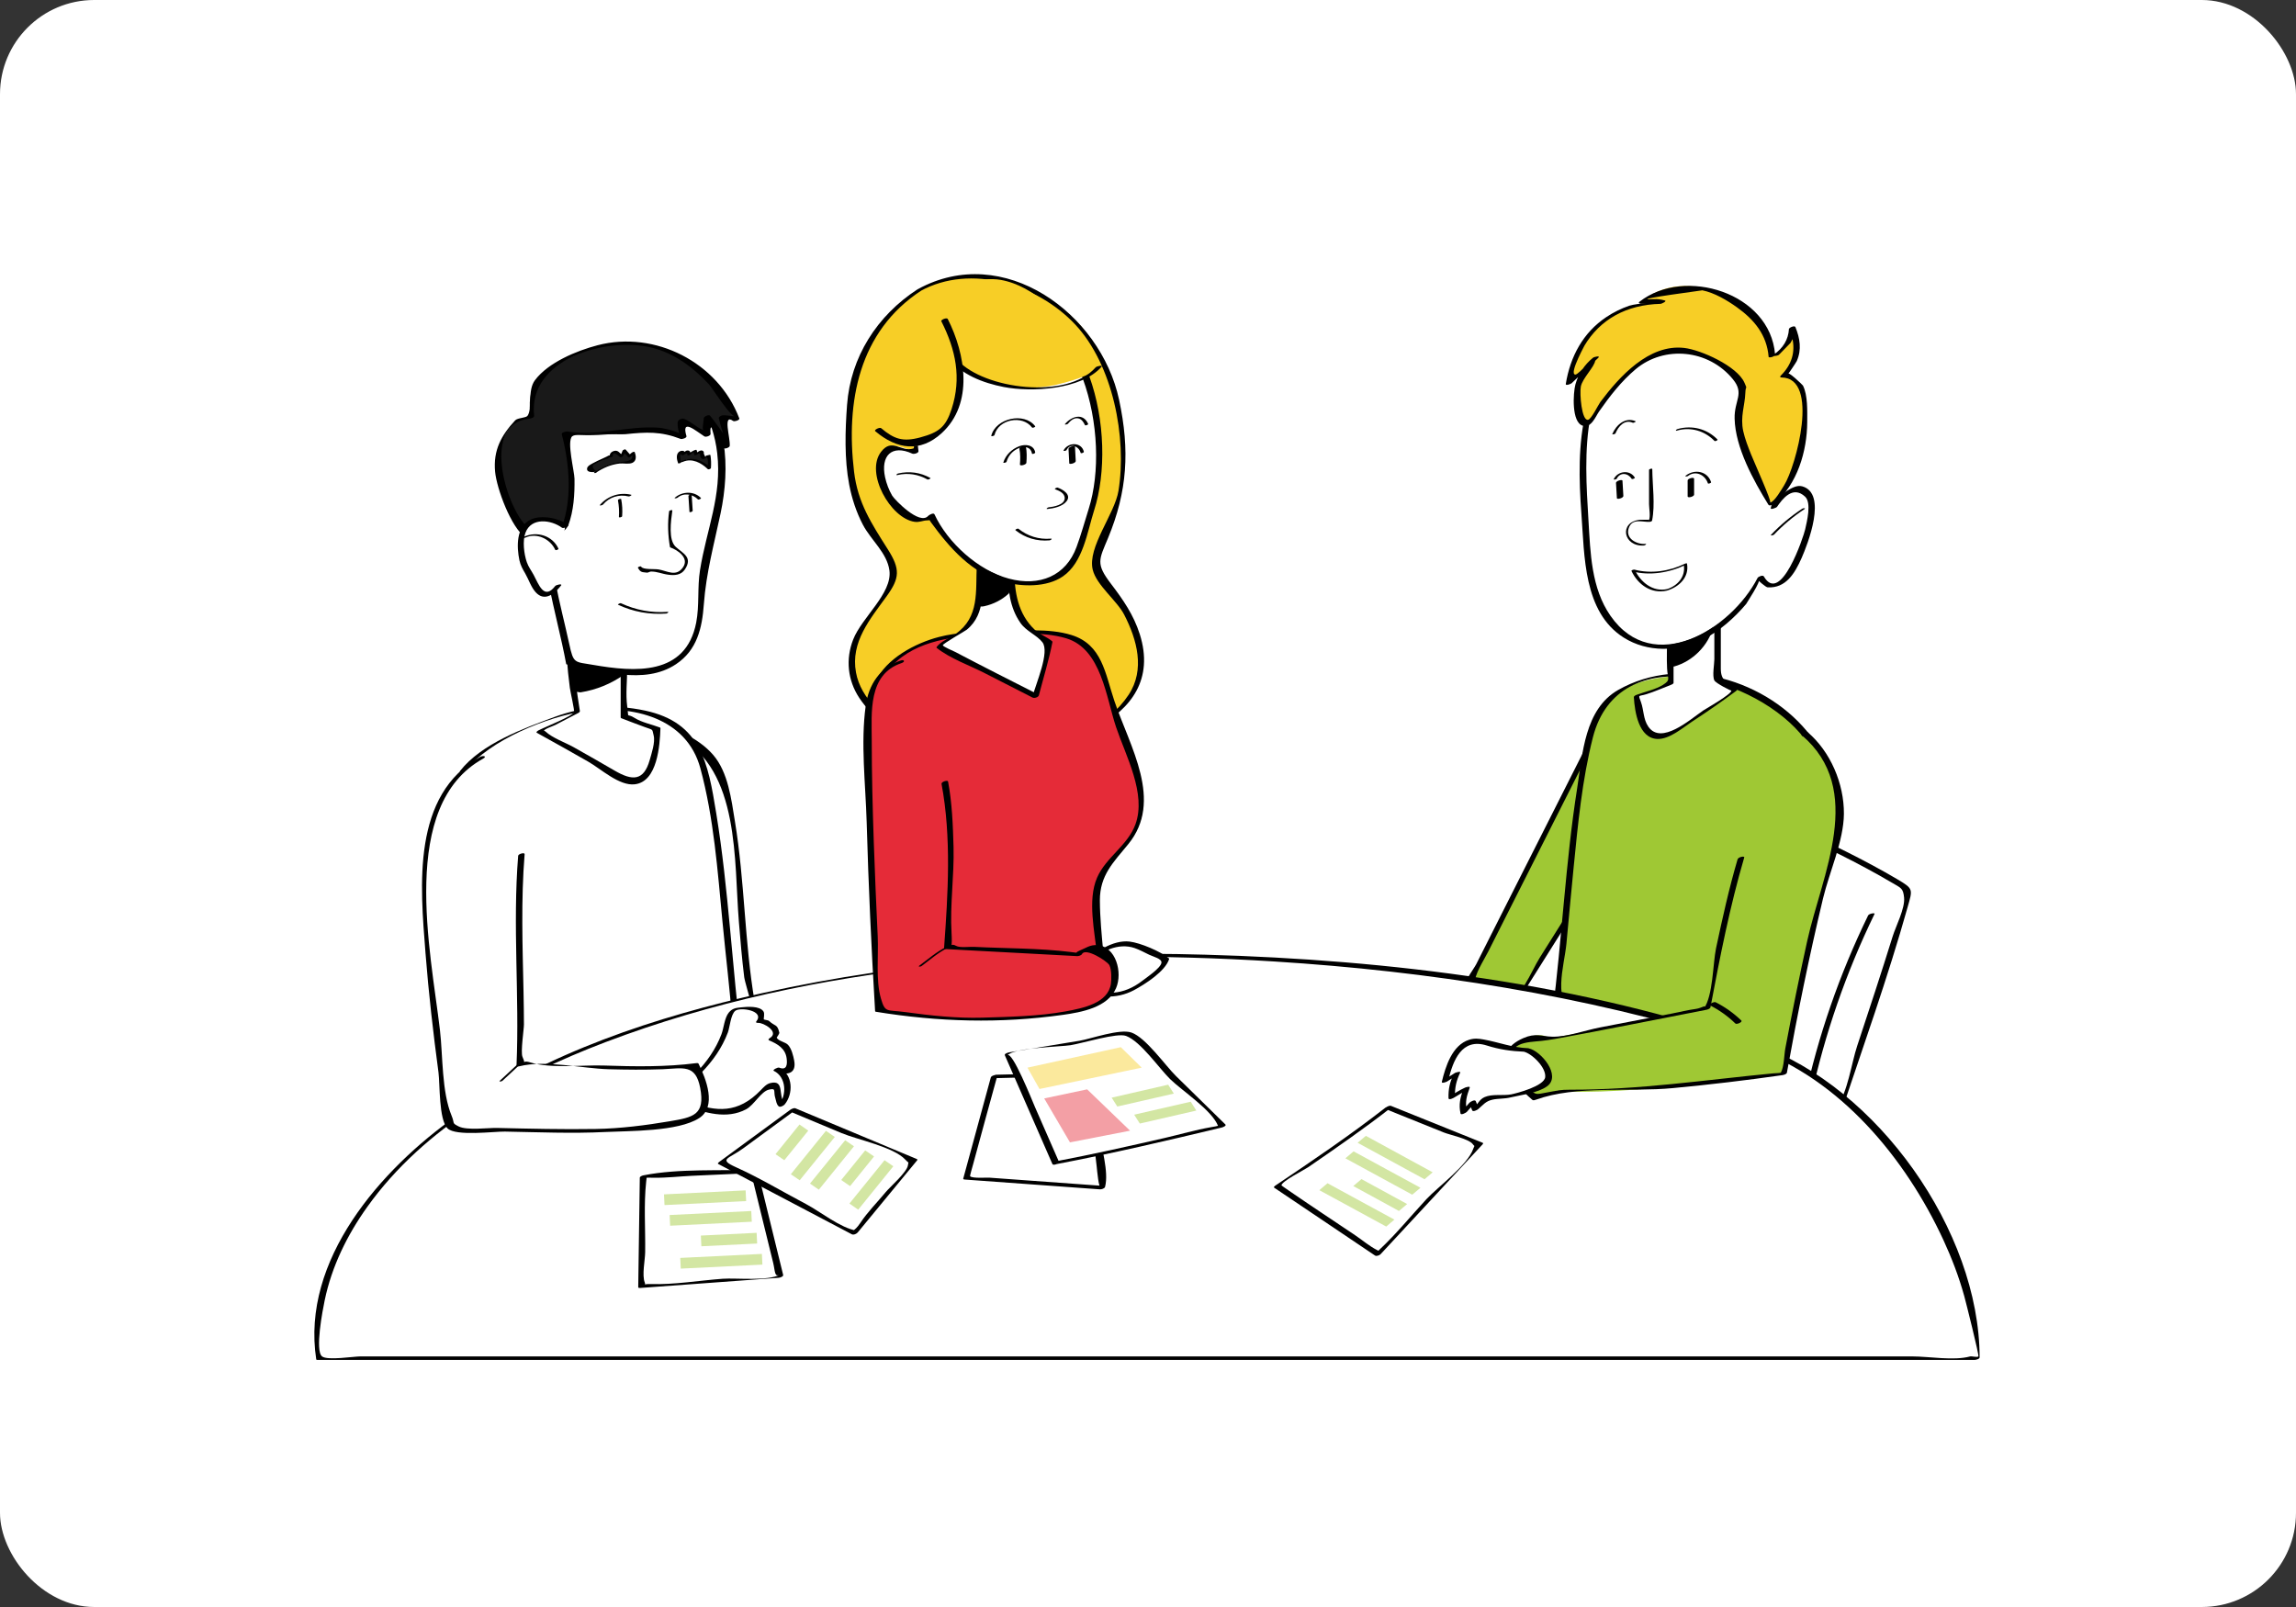 <svg xmlns="http://www.w3.org/2000/svg" width="390" height="273" viewBox="0 0 390 273" fill="none"><rect x="0" y="0" width="390" height="273" fill="#333333" stroke="none"/><g clip-path="url(#clip0_5029_1914)"><rect width="390" height="273" rx="16" fill="white"></rect><path d="M116.939 170.092C116.939 170.092 113.252 154.027 109.659 144.962C106.066 135.897 110.184 122.516 110.184 122.516C112.972 123.472 117.312 125.526 119.552 127.451C120.322 128.116 121.057 128.839 121.582 129.702C122.037 130.461 122.317 131.301 122.586 132.141C125.934 142.617 125.677 159.499 127.649 170.326L116.927 170.092H116.939Z" fill="white"></path><path d="M117.474 169.883C115.619 161.833 113.472 153.806 110.684 146.025C108.654 140.355 108.386 134.778 109.307 128.828C109.506 127.591 109.611 124.733 110.369 123.636C110.497 123.45 110.486 122.551 110.684 122.47C110.241 122.633 114.966 125.06 115.281 125.235C125.711 130.87 124.661 146.305 125.512 156.653C125.769 159.768 126.026 162.883 126.411 165.986C126.492 166.663 127.344 169.451 127.321 169.533C126.982 170.536 128.009 169.44 126.691 169.988C124.451 170.91 119.714 169.836 117.241 169.778C116.949 169.778 115.981 170.35 116.576 170.373C120.146 170.455 123.716 170.525 127.297 170.606C127.519 170.606 128.231 170.443 128.172 170.116C126.457 160.001 126.504 149.676 124.836 139.55C124.229 135.816 123.692 131.22 121.161 128.268C118.582 125.246 114.231 123.566 110.591 122.225C110.322 122.131 109.704 122.353 109.611 122.645C107.266 130.485 106.799 138.698 109.576 146.433C112.352 154.168 114.511 162.241 116.366 170.291C116.436 170.583 117.532 170.245 117.462 169.895L117.474 169.883Z" fill="black"></path><path d="M271.888 122.9C264.328 137.869 256.768 152.837 249.208 167.805C249.08 168.062 248.94 168.354 249.045 168.634C249.138 168.867 249.371 168.995 249.581 169.112C251.751 170.244 254.085 171.037 256.5 171.457C262.275 162.275 268.05 153.082 273.825 143.9" fill="#9FC834"></path><path d="M271.372 122.959C265.877 133.844 260.37 144.729 254.875 155.626C253.498 158.344 252.122 161.074 250.757 163.792C250.313 164.667 248.038 167.596 248.493 168.774C249.205 170.594 254.572 171.422 256.065 171.749C256.345 171.807 256.847 171.667 257.01 171.411C262.785 162.229 268.56 153.036 274.335 143.854C274.568 143.492 273.483 143.714 273.308 143.982C269.388 150.212 265.468 156.454 261.548 162.684C260.067 165.029 258.177 170.221 255.132 170.816L253.37 170.291C250.442 170.314 249.45 169.322 250.407 167.304C250.512 165.367 251.958 163.314 252.798 161.646C259.332 148.719 265.853 135.792 272.387 122.854C272.585 122.457 271.5 122.702 271.36 122.982L271.372 122.959Z" fill="black"></path><path d="M307.082 125.293C304.714 121.688 294.996 115.656 290.796 115.014C287.914 114.571 278.067 114.151 272.759 119.051C270.741 120.918 269.656 126.914 269.154 129.609C266.599 143.423 266.109 158.134 264.242 172.064C273.564 173.511 283.772 176.113 293.117 177.454C295.427 171.143 298.251 160.048 300.572 153.724C302.824 147.588 305.087 141.416 306.406 135.011L307.082 125.281V125.293Z" fill="#9FC834"></path><path d="M307.62 125.094C300.387 115.515 285.64 111.082 274.872 117.207C269.155 120.462 268.817 128.045 267.895 133.925C265.9 146.607 265.329 159.475 263.695 172.204C263.695 172.285 263.73 172.344 263.812 172.355C273.484 173.93 282.992 176.275 292.687 177.745C292.99 177.792 293.55 177.652 293.667 177.325C297.284 167.129 300.2 156.664 303.689 146.409C306.15 139.152 307.107 132.677 307.632 125.152C307.655 124.802 306.559 125.094 306.535 125.42C306.314 128.582 306.314 131.849 305.87 134.987C304.809 142.43 301.414 149.535 299.069 156.617C297.972 159.919 297.027 163.267 296.035 166.592C295.429 168.634 294.624 174.875 293.037 176.264C290.949 178.084 283.599 175.424 281.195 174.945C277.124 174.129 271.43 173.965 267.697 172.297C263.555 170.442 265.702 164.177 266.075 160.304C266.484 156.022 266.857 151.74 267.289 147.459C268.024 140.062 268.735 132.49 270.567 125.28C274.919 108.154 298.684 115.119 306.524 125.502C306.757 125.805 307.772 125.304 307.62 125.105V125.094Z" fill="black"></path><path d="M78.656 130.904C81.025 127.299 94.721 121.267 98.921 120.626C101.803 120.182 111.65 119.762 116.958 124.662C118.976 126.529 120.061 132.526 120.563 135.221C123.118 149.034 123.608 163.746 125.475 177.676C116.153 179.122 99.026 185.247 89.681 186.589C87.371 180.277 83.906 168.622 81.596 162.311C79.345 156.174 80.663 147.027 79.333 140.622L78.656 130.892V130.904Z" fill="white"></path><path d="M79.16 130.834C83.126 125.77 93.043 121.687 99.366 120.824C107.463 119.727 116.645 121.92 118.966 130.519C121.253 138.965 121.895 147.925 122.723 156.605C123.26 162.287 123.971 167.98 124.391 173.674C124.438 174.269 124.998 176.999 124.321 177.617C123.47 178.387 119.993 178.55 118.826 178.842C110.835 180.837 103.018 183.45 94.991 185.305C93.346 185.679 91.293 186.542 89.776 185.154C88.75 184.209 88.225 180.569 87.793 179.239C86.533 175.389 85.331 171.527 84.06 167.689C80.105 155.742 80.081 143.212 79.206 130.705C79.183 130.449 78.086 130.729 78.11 131.102C78.646 138.895 79.206 146.642 79.673 154.435C80.338 165.25 85.483 176.66 89.135 186.799C89.181 186.915 89.38 186.904 89.473 186.892C101.641 184.955 113.121 180.032 125.266 177.979C125.476 177.944 126.06 177.804 126.025 177.489C124.345 164.41 123.785 151.192 121.661 138.16C120.261 129.562 119.083 122.76 109.586 120.719C104.36 119.599 99.226 119.937 94.245 121.78C88.925 123.74 81.773 126.342 78.156 130.962C77.911 131.277 78.985 131.09 79.183 130.834H79.16Z" fill="black"></path><path d="M105.964 113.697C105.964 116.369 105.964 119.052 105.964 121.724L111.61 123.871C111.61 123.871 111.249 135.572 106.092 132.457C100.935 129.354 91.672 124.244 91.672 124.244L97.937 120.977C97.937 120.977 96.852 113.907 96.852 111.492" fill="white"></path><path d="M105.428 113.837C105.428 116.508 105.428 119.192 105.428 121.863C105.428 121.957 105.463 121.98 105.545 122.015C106.863 122.517 108.17 123.03 109.5 123.508C111.063 124.08 110.725 123.765 111.028 124.932C111.332 126.098 110.655 128.058 110.352 129.143C109.337 132.702 107.4 132.667 104.39 130.905C102.103 129.563 99.782 128.257 97.472 126.95C96.013 126.133 93.878 125.398 92.653 124.267C92.082 123.742 92.012 124.733 92.303 124.208C92.537 123.788 93.89 123.38 94.322 123.158C95.605 122.493 96.888 121.817 98.172 121.152C98.3 121.082 98.522 120.965 98.498 120.79C98.02 117.663 97.495 114.478 97.413 111.305C97.413 111.06 96.305 111.317 96.317 111.702C96.363 113.428 96.585 115.143 96.795 116.858C96.888 117.57 97.612 120.662 97.507 120.965C97.25 121.677 92.688 123.45 91.463 124.08C91.393 124.115 90.973 124.372 91.183 124.488C94.1 126.098 97.017 127.732 99.91 129.388C102.068 130.613 105.183 133.553 107.832 133.238C111.682 132.783 112.078 126.623 112.183 123.73C112.183 123.637 112.148 123.613 112.067 123.578C110.725 123.065 108.987 122.727 107.785 121.957C106.327 121.023 106.852 122.353 106.537 119.985C106.257 117.932 106.537 115.633 106.537 113.557C106.537 113.183 105.44 113.51 105.44 113.825L105.428 113.837Z" fill="black"></path><path d="M304.168 140.705C310.328 143.517 323.827 150.482 324.153 151.217C324.515 152.033 315.893 177.933 311.857 189.997C304.227 187.372 296.713 184.42 289.34 181.153L304.168 140.705Z" fill="white"></path><path d="M303.676 140.95C309.615 143.691 315.623 146.573 321.27 149.898C322.938 150.878 323.265 150.866 323.428 152.476C323.615 154.32 322.028 157.33 321.491 159.068C319.555 165.298 317.513 171.493 315.46 177.688C314.491 180.605 313.861 185.516 312.041 187.978C310.793 189.658 310.63 189.016 308.156 188.235C305.368 187.348 302.638 186.193 299.931 185.12C297.878 184.303 290.131 182.11 290.12 180.418C290.12 179.216 291.24 177.35 291.66 176.23C293.281 171.796 294.903 167.375 296.536 162.941C299.278 155.475 302.008 148.02 304.75 140.553C304.843 140.296 303.781 140.483 303.653 140.821C298.706 154.308 293.76 167.783 288.825 181.27C288.813 181.316 288.825 181.351 288.871 181.386C296.291 184.63 303.816 187.593 311.47 190.253C311.75 190.346 312.345 190.136 312.45 189.833C316.416 177.968 320.651 166.138 324.035 154.086C324.886 151.065 325.05 151.006 322.308 149.385C316.673 146.06 310.665 143.178 304.715 140.436C304.4 140.285 303.466 140.833 303.7 140.938L303.676 140.95Z" fill="black"></path><path d="M317.318 155.521C312.441 165.531 308.836 175.949 306.491 186.822C306.421 187.137 307.518 186.892 307.588 186.554C309.945 175.681 313.55 165.262 318.415 155.252C318.52 155.031 317.481 155.194 317.318 155.521Z" fill="black"></path><path d="M298.215 177.805C318.912 184.619 336.074 213.004 335.724 230.725H54.265C52.597 221.089 57.299 200.824 85.637 184.747C106.345 172.999 141.509 163.339 186.904 162.394C251.175 161.064 298.215 177.805 298.215 177.805Z" fill="white"></path><path d="M297.772 178.084C312.553 183.299 323.66 196.739 330.088 210.611C331.523 213.714 332.748 216.911 333.658 220.213C333.903 221.099 336.213 230.269 336.05 230.433C335.852 230.631 334.918 230.363 334.65 230.433C331.85 231.203 327.72 230.433 324.838 230.433H61.172C60.052 230.433 55.642 231.156 54.708 230.433C53.46 229.464 54.813 222.546 55.152 220.901C56.342 215.161 58.978 209.794 62.373 205.046C72.103 191.419 87.515 182.868 102.868 177.034C138.592 163.466 178.632 160.958 216.455 163.338C242.623 164.983 269.083 169.078 294.167 176.918C295.38 177.291 296.582 177.676 297.783 178.096C298.075 178.201 299.055 177.676 298.647 177.536C268.978 167.036 235.95 163.058 204.695 162.183C179.565 161.471 154.19 163.209 129.62 168.681C111.42 172.741 92.87 178.761 77.493 189.599C64.742 198.594 51.115 214.006 53.717 230.934C53.728 231.016 53.88 231.028 53.938 231.028H335.385C335.583 231.028 336.26 230.888 336.26 230.596C336.225 209.094 318.842 184.664 298.635 177.524C298.343 177.419 297.363 177.944 297.772 178.084Z" fill="black"></path><path d="M156.132 49.27C152.492 51.37 147.965 56.539 146.087 60.937C143.94 65.93 144.36 71.262 144.314 76.699C144.267 82.135 145.737 87.689 149.062 91.994C150.567 93.942 152.55 96.089 151.944 98.469C151.652 99.589 150.835 100.464 150.089 101.339C148.234 103.509 146.67 105.924 145.469 108.514C144.664 110.24 143.66 115.035 147.044 119.142C152.609 125.909 162.059 127.822 170.82 127.402C175.289 127.18 180.749 126.527 184.599 124.252C188.449 121.989 192.369 119.329 193.64 115.035C194.912 110.742 191.774 103.38 188.775 100.067C188.087 99.309 185.929 96.859 185.94 95.832C185.94 95.074 190.875 85.227 190.735 81.447C190.514 75.684 190.479 70.585 188.775 65.067C187.072 59.549 184.132 54.777 179.279 51.662C167.915 44.382 159.795 47.17 156.155 49.27H156.132Z" fill="#F7CE26"></path><path d="M155.805 49.179C148.991 53.624 144.476 60.636 143.881 68.791C143.555 73.177 143.415 77.984 144.243 82.324C144.698 84.692 145.456 87.014 146.576 89.149C147.953 91.774 150.695 93.932 151.08 96.931C151.57 100.816 146.401 104.864 144.92 108.644C143.613 111.981 143.975 115.562 145.958 118.561C150.403 125.269 159.398 127.521 166.958 127.731C178.065 128.046 198.435 122.994 193.605 107.746C192.555 104.444 190.77 101.877 188.716 99.182C186.091 95.741 186.675 95.111 188.215 91.401C191.505 83.467 191.925 76.491 190.093 67.927C186.955 53.227 170.47 41.141 155.933 49.109C155.245 49.482 155.933 49.669 156.376 49.424C164.905 44.757 176.245 48.304 182.638 55.129C189.031 61.954 191.446 74.309 189.988 83.374C189.358 87.317 184.668 92.976 185.613 96.791C186.266 99.439 189.731 102.029 190.968 104.444C193.138 108.667 194.538 113.754 191.715 118.024C184.586 128.804 164.87 129.469 154.241 124.137C150.321 122.177 146.215 118.759 145.398 114.232C144.453 109.064 147.801 105.167 150.613 101.282C152.841 98.191 152.946 96.686 150.788 93.291C148.035 88.939 145.701 85.427 145.071 80.131C143.66 68.277 145.853 56.307 156.505 49.354C157.135 48.946 156.12 48.981 155.816 49.179H155.805Z" fill="black"></path><path d="M186.885 162.125C186.64 159.815 186.208 151.613 186.208 151.613C186.372 146.492 192.823 143.645 193.932 138.628C194.457 136.237 193.663 133.787 192.882 131.465L186.675 113.102C186.675 113.102 185.987 107.898 178.252 107.642C170.517 107.385 161.23 107.292 157.217 109.182C146.647 114.14 147.638 118.713 150.03 128.49C152.422 138.267 158.57 157.062 158.57 157.062L160.892 163.012L186.885 162.382" fill="#E52B38"></path><path d="M187.422 161.925C187.142 158.962 186.838 155.928 186.827 152.965C186.815 148.683 189.113 146.513 191.657 143.398C197.665 136.025 191.925 126.89 189.277 119.038C187.713 114.395 187.223 109.495 181.985 107.873C178.112 106.672 173.34 107.173 169.35 107.255C166.083 107.325 162.665 107.383 159.48 108.212C155.478 109.25 150.508 111.875 148.7 115.818C146.402 120.823 149.12 127.532 150.438 132.42C153.262 142.827 156.412 153.187 160.343 163.243C160.378 163.313 160.495 163.337 160.565 163.337C169.233 163.127 177.89 162.917 186.558 162.707C186.85 162.707 187.807 162.1 187.223 162.112C179.64 162.298 172.057 162.485 164.473 162.66C160.507 162.753 161.032 161.96 159.562 158.028C158.512 155.228 157.648 152.358 156.75 149.512C154.86 143.492 152.982 137.46 151.36 131.37C149.96 126.12 147.078 118.747 150.847 113.905C154.58 109.11 161.253 108.118 166.888 107.897C171.263 107.722 176.887 107.15 181.133 108.445C187.095 110.265 187.888 118.513 189.58 123.53C191.248 128.477 194.748 134.823 192.87 140.027C191.575 143.62 187.853 145.627 186.348 149.103C184.68 152.942 185.975 158.343 186.348 162.345C186.372 162.602 187.48 162.322 187.445 161.948L187.422 161.925Z" fill="black"></path><path d="M295.704 145.816C293.173 154.169 289.964 171.284 289.964 171.284L263.213 176.441C260.821 174.469 256.399 178.109 256.399 178.109C254.206 181.061 260.809 186.602 260.809 186.602L264.426 185.296C275.229 186.357 302.973 182.367 302.973 182.367C302.973 182.367 308.001 154.227 312.691 139.434C312.691 139.434 312.691 129.214 306.519 124.629" fill="#9FC834"></path><path d="M295.159 145.943C293.689 150.937 292.569 156.023 291.484 161.11C290.948 163.653 290.983 169.16 289.431 171.318C290.003 170.513 289.081 171.26 288.043 171.4C286.713 171.575 285.383 171.913 284.053 172.17L271.733 174.55C269.248 175.028 266.191 176.172 263.648 176.113C261.839 176.067 260.848 175.437 258.748 176.358C252.903 178.925 256.648 183.72 260.299 186.858C260.428 186.975 260.743 186.882 260.883 186.823C267.778 184.327 276.738 185.552 284.123 184.852C290.353 184.268 296.571 183.533 302.766 182.647C302.964 182.623 303.478 182.483 303.524 182.227C305.309 172.31 307.316 162.428 309.661 152.628C310.734 148.148 313.173 142.84 313.208 138.255C313.243 133.122 310.921 127.673 307.036 124.372C306.779 124.15 305.764 124.652 306.021 124.873C316.918 134.125 309.463 148.58 306.978 159.838C305.636 165.905 304.411 171.995 303.256 178.097C303.046 179.228 303.058 181.212 302.486 182.25C302.171 182.822 303.478 181.748 302.964 182.098C302.638 182.32 301.599 182.308 301.203 182.343C289.653 183.452 278.313 185.167 266.669 185.12C264.978 185.12 264.628 185.26 263.088 185.528C260.649 185.96 260.894 186.263 259.004 184.047C258.013 182.88 256.566 181.282 256.659 179.613C256.823 176.662 260.416 177.117 262.796 176.708C263.216 176.638 263.648 176.592 264.079 176.51C272.713 174.947 281.311 173.185 289.921 171.528C290.096 171.493 290.493 171.342 290.539 171.132C292.149 162.592 293.829 154.005 296.279 145.663C296.361 145.372 295.288 145.593 295.183 145.932L295.159 145.943Z" fill="black"></path><path d="M283.721 108.085C283.721 110.757 283.721 113.44 283.721 116.112L278.074 118.258C278.074 118.258 278.564 127.72 283.721 124.617C288.878 121.513 294.524 117.313 294.524 117.313L291.748 115.365C291.748 115.365 291.748 108.085 291.748 105.67" fill="white"></path><path d="M283.174 108.225C283.174 109.998 283.081 111.807 283.174 113.58C283.268 115.353 283.828 115.493 282.474 116.345C281.203 117.138 279.406 117.512 277.994 118.037C277.819 118.107 277.516 118.235 277.528 118.457C277.679 120.93 278.344 125.422 281.529 125.538C283.594 125.608 285.869 123.602 287.386 122.61C289.929 120.953 292.426 119.215 294.864 117.407C294.934 117.348 295.179 117.173 295.028 117.068C293.324 115.878 292.298 115.68 292.298 113.592C292.298 110.908 292.298 108.225 292.298 105.553C292.298 105.18 291.201 105.507 291.201 105.822C291.201 107.875 291.201 109.94 291.201 111.993C291.201 112.833 290.816 114.805 291.201 115.587C291.458 116.088 294.094 117.407 294.094 117.313C294.106 117.967 289.836 120.347 289.299 120.708C287.048 122.248 282.183 126.612 279.989 123.45C279.114 122.19 279.231 120.65 278.741 119.285C278.251 117.92 278.251 118.352 279.616 117.943C280.981 117.535 282.416 116.882 283.804 116.357C283.921 116.31 284.271 116.17 284.271 116.007C284.271 113.335 284.271 110.652 284.271 107.98C284.271 107.607 283.174 107.933 283.174 108.248V108.225Z" fill="black"></path><path d="M279.707 56.307C290.195 51.093 297.475 59.807 300.929 67.927C303.81 74.718 303.39 78.999 301.314 86.151C301.314 86.151 305.164 80.248 307.147 84.156C308.85 87.516 305.199 96.441 303.694 98.097C300.649 101.411 299.05 98.097 299.05 98.097C297.149 102.426 292.949 105.937 290.277 107.722C285.68 110.802 279.17 110.662 274.97 107.046C270.864 103.499 269.499 96.254 269.359 90.829C269.242 86.267 268.344 79.011 268.344 79.011C268.542 77.062 268.857 75.032 269.312 72.722C270.899 64.649 272.952 59.644 279.707 56.296V56.307Z" fill="white"></path><path d="M279.936 56.471C288.966 52.574 295.593 58.512 299.443 66.107C302.873 72.874 302.756 79.139 300.784 86.302C300.679 86.664 301.729 86.267 301.846 86.104C302.721 84.821 304.506 82.394 306.618 84.377C307.738 85.439 306.921 88.601 306.629 89.931C306.361 91.144 302.464 102.881 299.606 97.922C299.443 97.631 298.661 97.957 298.544 98.179C294.053 106.917 280.811 115.037 273.554 104.607C270.288 99.917 270.148 93.921 269.821 88.449C269.133 77.051 268.129 62.864 279.936 56.482C280.624 56.109 279.936 55.922 279.493 56.167C268.013 62.374 267.756 75.779 268.619 87.294C269.156 94.411 268.934 103.966 275.806 108.317C279.808 110.849 285.034 110.744 289.199 108.679C291.999 107.291 294.636 104.946 296.619 102.589C296.468 102.776 299.419 98.331 298.638 98.564C298.603 98.564 299.909 99.754 300.248 99.777C303.351 99.964 304.868 97.397 306.023 94.796C307.049 92.451 310.468 83.817 306.116 82.616C305.206 82.371 304.261 82.954 303.526 83.386C301.403 84.657 300.633 87.912 302.441 83.992C306.081 76.106 301.694 65.232 296.223 59.376C291.463 54.277 285.688 53.507 279.481 56.179C278.758 56.494 279.481 56.692 279.924 56.494L279.936 56.471Z" fill="black"></path><path d="M184.512 163.723C185.597 162.253 187.347 161.46 189.015 160.725C189.552 160.492 190.1 160.247 190.684 160.2C191.535 160.118 192.375 160.457 193.169 160.783C194.382 161.285 197.859 163.012 197.987 163.012C198.582 163.035 193.997 167.62 191.419 168.507C188.84 169.393 185.772 169.148 183.684 167.398" fill="white"></path><path d="M185.034 163.665C186.877 161.553 189.98 160.107 192.745 161.063C193.585 161.355 194.402 161.81 195.207 162.195C195.942 162.545 197.365 162.86 197.284 163.548C197.179 164.458 194.635 166.15 193.959 166.675C190.984 168.973 187.309 169.44 184.194 167.153C183.914 166.955 182.922 167.468 183.179 167.655C185.92 169.662 189.63 169.813 192.629 168.203C194.437 167.235 197.96 165.007 198.59 162.918C198.602 162.872 198.59 162.837 198.544 162.802C197.167 161.635 193.69 160.165 191.859 159.955C189.059 159.628 185.757 161.787 183.995 163.793C183.739 164.085 184.812 163.91 185.022 163.665H185.034Z" fill="black"></path><path d="M283.218 100.313C285.237 99.671 286.963 98.061 286.555 95.751C286.532 95.623 286.217 95.751 286.17 95.775C283.58 97.035 280.442 97.525 277.618 96.766C277.525 96.743 277.058 96.848 277.128 97.011C278.248 99.356 280.5 100.932 283.137 100.337C283.382 100.278 283.592 99.987 283.207 100.068C280.757 100.617 278.692 98.913 277.677 96.802L277.187 97.046C280.232 97.863 283.603 97.291 286.392 95.927L286.007 95.95C286.357 97.945 284.98 99.508 283.137 100.092C282.81 100.197 282.892 100.418 283.218 100.313Z" fill="black"></path><path d="M160.468 132.957C160.468 132.957 162.358 142.641 160.9 160.922L183.277 162.124C183.277 162.124 183.907 160.526 186.777 160.852C189.647 161.179 189.215 167.537 189.215 167.537C189.215 167.537 188.363 170.442 183.72 171.597C179.088 172.741 165.497 173.219 165.497 173.219C159.92 173.382 149.175 171.597 149.175 171.597C149.175 171.597 147.145 137.764 147.565 119.926C147.565 119.926 148.253 113.451 153.048 112.436" fill="#E52B38"></path><path d="M159.928 133.156C161.632 142.232 161.025 151.927 160.36 161.062C160.36 161.191 160.465 161.214 160.582 161.226C168.037 161.622 175.503 162.019 182.958 162.427C183.203 162.439 183.67 162.311 183.798 162.066C184.417 160.934 188.08 163.291 188.442 163.967C188.838 164.726 188.803 166.487 188.698 167.152C188.185 170.419 184.032 171.259 180.987 171.819C176.413 172.647 171.513 172.741 166.882 172.881C162.483 173.009 158.12 172.531 153.768 171.936C150.583 171.504 150.362 172.111 149.638 169.637C148.728 166.534 149.242 162.334 149.09 159.114C148.833 153.782 148.612 148.462 148.425 143.131C148.227 137.332 148.075 131.522 148.075 125.712C148.075 121.081 147.398 114.559 153.138 112.646C153.792 112.424 153.628 111.992 152.975 112.214C149.475 113.381 147.55 116.274 147.048 119.902C146.173 126.237 147.025 133.237 147.212 139.619C147.515 150.352 148.005 161.074 148.647 171.796C148.67 171.842 148.705 171.866 148.763 171.877C159.392 173.616 169.892 173.907 180.578 172.402C183.682 171.959 188.162 171.166 189.573 167.876C190.728 165.204 189.55 160.794 186.4 160.561C185.14 160.467 184.428 161.074 183.367 161.494C182.9 161.681 182.387 162.101 183.553 161.821C183.11 161.926 182.305 161.786 181.862 161.727C176.46 161.062 170.86 161.132 165.423 160.852C164.723 160.817 163.032 161.039 162.413 160.689C160.652 159.709 161.9 163.022 161.632 158.542C161.34 153.736 162.098 148.742 161.97 143.901C161.865 140.202 161.725 136.411 161.037 132.759C160.978 132.479 159.882 132.794 159.94 133.156H159.928Z" fill="black"></path><path d="M156.516 164.131C157.998 163.023 159.339 161.833 161.008 161.004C161.358 160.829 161.008 160.736 160.786 160.841C159.071 161.693 157.694 162.906 156.166 164.038C155.863 164.259 156.364 164.236 156.516 164.131Z" fill="black"></path><path d="M168.85 182.879C167.275 188.607 164.16 200.087 164.16 200.087L187.155 201.756C187.435 201.592 184.845 182.482 184.845 182.482L168.862 182.879H168.85Z" fill="white"></path><path d="M168.308 183.008C166.733 188.736 165.17 194.476 163.618 200.216C163.583 200.345 163.746 200.368 163.84 200.38L186.835 202.048C187.091 202.071 187.64 201.908 187.71 201.616C188.375 199.038 187.045 194.873 186.718 192.295C186.298 188.946 185.855 185.61 185.4 182.273C185.4 182.203 185.225 182.18 185.178 182.18C179.846 182.308 174.515 182.448 169.195 182.576C168.903 182.576 167.946 183.183 168.53 183.171L176.965 182.961C178.295 182.926 183.813 182.308 184.326 182.891C184.816 183.44 184.688 185.621 184.793 186.368C185.05 188.328 185.306 190.288 185.563 192.26C185.82 194.231 186.065 196.203 186.286 198.175C186.345 198.676 186.636 202.223 187.033 201.651C187.301 201.266 187.546 201.5 186.776 201.418C186.24 201.371 185.691 201.336 185.143 201.301L179.986 200.928C176.02 200.636 172.053 200.356 168.086 200.065C167.55 200.03 165.158 200.216 164.785 199.82C164.726 199.75 165.088 198.536 165.321 197.696C166.675 192.715 168.028 187.721 169.405 182.751C169.486 182.46 168.401 182.681 168.308 183.02V183.008Z" fill="black"></path><path d="M166.459 95.848C166.354 98.029 166.249 100.199 166.144 102.381C166.097 103.268 166.05 104.189 165.665 104.983C164.662 107.071 159.54 109.486 159.622 109.813C159.669 109.999 175.932 118.259 175.932 118.259C175.932 118.259 178.242 109.381 178.242 109.194C178.242 109.008 171.265 107.059 171.802 96.886" fill="white"></path><path d="M165.915 95.987C165.705 100.455 166.417 104.83 162.322 107.689C161.33 108.389 159.872 108.902 159.114 109.882C159.067 109.94 159.055 110.022 159.114 110.069C161.412 111.889 164.69 113.032 167.28 114.362C169.987 115.75 172.705 117.139 175.412 118.515C175.68 118.655 176.38 118.457 176.462 118.13C177.244 115.12 178.177 112.11 178.772 109.065C178.784 109.019 178.772 108.984 178.725 108.949C177.85 108.19 176.672 107.829 175.785 107C172.915 104.329 172.262 100.514 172.332 96.745C172.332 96.384 171.247 96.699 171.235 97.014C171.177 100.105 171.515 103.209 173.324 105.81C174.327 107.257 176.089 107.864 177.057 109.1C178.352 110.745 175.972 116.065 175.365 118.399L176.415 118.014C171.679 115.61 166.942 113.219 162.24 110.745C162.042 110.64 160.152 109.847 160.152 109.614C160.164 109.322 163.897 107.234 164.212 106.977C167.607 104.212 166.779 99.755 166.965 95.719C166.977 95.357 165.88 95.66 165.869 95.987H165.915Z" fill="black"></path><path d="M179.327 197.531L171.242 179.04L191.729 175.668L207.642 191.266C207.642 191.266 188.976 195.735 179.327 197.531Z" fill="white"></path><path d="M179.862 197.335C178.509 194.255 177.167 191.175 175.814 188.095C175.347 187.021 171.859 178.271 171.1 179.321C172.08 177.98 180.165 177.828 181.834 177.56C183.98 177.21 189.755 175.413 191.272 175.985C193.769 176.918 196.884 181.491 198.762 183.323C200.78 185.295 205.925 188.643 206.917 191.315C207.15 191.933 207.839 190.51 207.36 191.093C207.244 191.245 205.797 191.466 205.692 191.49C203.067 191.945 200.465 192.715 197.875 193.31C191.739 194.721 185.59 196.098 179.395 197.276C178.905 197.37 178.485 197.953 179.255 197.801C188.752 195.993 198.179 193.788 207.57 191.536C207.699 191.501 208.375 191.256 208.142 191.023C205.354 188.293 202.565 185.551 199.777 182.821C197.945 181.025 194.644 176.276 192.194 175.413C190.222 174.713 185.322 176.475 183.385 176.801C179.407 177.455 175.417 178.108 171.439 178.773C171.299 178.796 170.564 178.983 170.68 179.263C173.375 185.423 176.07 191.595 178.765 197.755C178.905 198.07 179.99 197.65 179.862 197.358V197.335Z" fill="black"></path><path d="M128.114 199.002L132.477 216.805L108.957 218.532L109.225 199.947C109.389 199.819 128.114 199.002 128.114 199.002Z" fill="white"></path><path d="M127.567 199.201C128.372 202.467 129.165 205.734 129.97 208.989C130.425 210.844 130.88 212.699 131.335 214.542C131.673 215.942 131.533 217.074 132.502 216.526C130.483 217.681 125.058 217.074 122.783 217.237C118.77 217.529 114.535 218.264 110.51 218.136C108.993 218.089 109.775 218.521 109.518 217.867C109.017 216.631 109.577 214.041 109.588 212.722C109.647 208.767 109.332 204.626 109.763 200.706C109.822 200.181 109.985 199.527 109.285 200.192C109.483 200.006 110.79 200.076 111.047 200.076C113.17 200.111 115.34 199.854 117.463 199.749C120.905 199.586 124.347 199.434 127.788 199.282C128.08 199.271 129.037 198.664 128.453 198.687C122.235 198.956 115.41 198.466 109.297 199.667C109.145 199.691 108.678 199.854 108.678 200.064C108.585 206.259 108.503 212.454 108.41 218.649C108.41 218.824 108.62 218.812 108.748 218.801C116.588 218.229 124.428 217.646 132.268 217.074C132.455 217.062 133.097 216.876 133.027 216.584C131.568 210.646 130.122 204.707 128.663 198.781C128.593 198.489 127.485 198.839 127.567 199.177V199.201Z" fill="black"></path><path d="M134.672 188.574L155.311 197.184L145.219 209.434L122.516 197.488L134.672 188.574Z" fill="white"></path><path d="M134.243 188.853C137.148 190.066 140.053 191.279 142.958 192.493C145.665 193.624 151.825 194.849 153.797 197.019C155.033 198.384 154.38 196.459 154.228 197.929C154.112 199.096 151.148 201.663 150.46 202.503C149.06 204.206 147.357 205.898 146.143 207.741C145.047 209.398 144.545 208.908 145.478 209.059C142.783 208.628 139.33 205.828 136.927 204.556C132.972 202.479 129.063 200.111 124.992 198.279C121.923 196.891 123.79 196.891 126.275 195.059C129.18 192.924 132.097 190.789 135.002 188.654C135.608 188.211 134.605 188.269 134.313 188.479C130.265 191.454 126.205 194.418 122.157 197.393C122.098 197.439 121.83 197.649 121.993 197.731C129.553 201.709 137.125 205.699 144.685 209.678C144.988 209.841 145.502 209.608 145.7 209.363C149.06 205.279 152.42 201.196 155.792 197.113C155.873 197.008 155.815 196.938 155.71 196.891C148.838 194.021 141.955 191.151 135.083 188.269C134.803 188.153 133.8 188.654 134.22 188.829L134.243 188.853Z" fill="black"></path><path d="M235.386 188.129C229.343 192.842 222.973 197.159 216.603 201.429C216.533 201.476 216.288 201.662 216.439 201.767C222.144 205.606 227.861 209.456 233.566 213.294C233.811 213.458 234.336 213.247 234.511 213.061C240.286 206.842 246.049 200.636 251.824 194.417C251.929 194.301 251.988 194.196 251.824 194.126C246.633 192.037 241.453 189.949 236.261 187.861C235.981 187.744 234.978 188.257 235.398 188.421C238.688 189.751 241.989 191.069 245.279 192.399C246.294 192.807 249.503 193.461 250.168 194.371C250.996 195.479 250.751 193.659 250.249 195.152C249.316 197.917 244.253 201.616 242.293 203.716C239.668 206.551 237.159 209.642 234.336 212.279C233.134 213.399 235.036 212.921 233.998 212.407C232.644 211.742 231.384 210.646 230.148 209.817C226.438 207.321 222.693 204.859 219.006 202.316C218.108 201.697 217.664 201.394 217.664 201.371C217.746 200.648 221.538 198.746 222.203 198.291C226.963 195.024 231.723 191.722 236.273 188.176C236.739 187.814 235.619 187.966 235.386 188.152V188.129Z" fill="black"></path><path d="M168.617 50.393C174.112 50.265 179.117 54.091 181.812 58.875C184.507 63.658 185.837 69.083 186.502 74.543C187.528 82.885 185.603 85.183 184.192 90.211C182.36 96.733 180.937 99.58 173.108 98.996C165.723 98.436 159.155 90.118 158.175 87.586C158.175 87.586 156.145 90.316 152.003 85.871C149.88 83.585 148.235 77.471 150.953 75.955C152.225 75.243 155.468 76.83 155.468 76.83C154.885 72.793 154.745 68.698 155.06 64.638C155.562 58.128 158.548 50.428 165.035 49.6" fill="white"></path><path d="M168.298 50.685C183.896 51.431 188.785 74.275 184.935 86.42C184.258 88.566 183.651 90.795 182.87 92.906C181.061 97.853 176.581 99.685 171.366 98.296C166.151 96.908 160.96 92.183 158.731 87.376C158.58 87.038 157.81 87.481 157.67 87.633C156.2 89.313 151.953 84.868 151.556 84.215C150.996 83.27 150.576 82.15 150.343 81.088C149.55 77.448 151.44 75.453 154.963 77.063C155.22 77.18 156.06 76.993 156.013 76.62C154.998 68.581 153.925 52.236 164.961 49.856C165.451 49.751 165.871 49.168 165.101 49.331C160.761 50.265 157.961 53.088 156.258 57.183C154.858 60.555 154.461 64.195 154.38 67.811C154.356 69.188 154.38 70.565 154.45 71.953C154.543 73.68 155.605 76.06 155.126 76.2C153.015 76.83 151.533 74.333 149.666 76.748C146.89 80.33 151.265 88.076 155.36 88.648C156.2 88.765 156.701 88.426 157.483 88.403C159.875 88.333 156.9 87.038 158.125 88.718C161.31 93.081 165.055 97.41 170.515 98.868C173.583 99.685 177.783 99.813 180.536 97.923C183.99 95.555 184.678 90.363 185.856 86.676C189.916 73.995 185.226 50.871 168.963 50.09C168.671 50.078 167.703 50.65 168.298 50.685Z" fill="black"></path><path d="M186.612 62.34C185.935 63.74 180.475 65.093 180.475 65.093C174.292 66.866 167.303 65.513 162.24 61.558C162.24 61.558 157.48 53.87 159.16 51.373" fill="#F7CE26"></path><path d="M186.109 62.41C181.233 67.975 167.139 66.085 162.718 61.232C160.839 59.178 158.623 53.847 159.719 51.245C159.824 51 158.763 51.187 158.623 51.513C157.468 54.243 159.486 58.455 161.073 60.695C163.161 63.635 167.023 65.07 170.511 65.747C175.119 66.645 183.659 66.248 187.124 62.293C187.381 62.002 186.308 62.177 186.098 62.422L186.109 62.41Z" fill="black"></path><path d="M151.121 63.459C151.821 61.044 152.568 58.605 153.758 56.389C154.948 54.172 156.079 51.291 158.284 50.089C161.248 48.479 166.649 46.962 169.963 47.545C175.854 48.584 180.253 53.799 184.219 58.279C184.826 58.967 186.016 60.88 185.806 61.767C185.689 62.269 184.056 62.444 183.624 62.724C181.804 63.937 180.008 62.327 178.024 61.394C175.259 60.087 172.588 58.547 169.659 57.684C166.731 56.821 163.429 56.681 160.734 58.139C158.308 59.457 157.141 64.124 154.983 65.862C154.446 66.294 152.789 66.224 152.113 66.282C151.436 66.341 151.284 64.159 151.156 63.482" fill="#F7CE26"></path><path d="M160.446 54.395C163.689 60.473 164.027 65.116 161.402 71.486C161.402 71.486 158.334 75.674 155.347 75.745C152.349 75.814 149.176 73.003 149.176 73.003" fill="#F7CE26"></path><path d="M159.905 54.593C162.343 59.423 163.358 64.195 161.643 69.48C160.652 72.525 159.52 73.447 156.312 74.31C153.337 75.115 151.855 74.578 149.685 72.747C149.428 72.525 148.413 73.027 148.67 73.248C152.345 76.363 156.323 76.9 159.94 73.598C165.447 68.57 163.988 60.123 160.99 54.197C160.827 53.882 159.765 54.325 159.893 54.593H159.905Z" fill="black"></path><path d="M259.231 178.362C257.271 178.315 255.311 178.129 253.468 177.487C252.243 177.067 250.948 176.484 249.688 176.822C248.533 177.137 247.716 178.152 247.121 179.19C246.328 180.567 245.756 182.084 245.453 183.635C246.13 183.204 246.795 182.772 247.471 182.34C246.748 183.554 246.433 185 246.585 186.412C247.331 185.77 248.183 185.257 249.093 184.895C248.591 186.202 248.101 187.66 248.626 188.955C249.128 188.384 249.63 187.824 250.131 187.252C250.295 187.649 250.446 188.034 250.61 188.43C251.403 188.045 251.555 186.809 252.395 186.529C252.686 186.435 253.001 186.482 253.305 186.505C255.545 186.704 257.738 185.887 259.838 185.082C261.308 184.522 263.081 184.93 263.081 183.367C263.081 181.804 260.993 178.42 259.231 178.374V178.362Z" fill="white"></path><path d="M259.565 178.072C256.765 177.955 254.665 177.069 252.017 176.59C251.142 176.427 250.418 176.357 249.543 176.637C246.662 177.547 245.53 181.199 244.912 183.777C244.83 184.139 245.705 183.789 245.798 183.73C246.475 183.299 247.14 182.867 247.817 182.435L246.93 182.482C246.253 183.859 246.008 185.014 246.043 186.554C246.043 186.962 246.895 186.542 247.035 186.437C247.793 185.982 248.563 185.515 249.322 185.06L248.552 185.037C248.027 186.519 247.758 187.65 248.085 189.155C248.167 189.517 249.03 189.015 249.147 188.899C249.648 188.327 250.15 187.767 250.652 187.195L249.59 187.452L250.068 188.63C250.197 188.934 250.908 188.572 251.06 188.444C251.958 187.685 252.343 187.067 253.533 186.81C254.502 186.6 255.563 186.682 256.555 186.437C258.445 185.982 261.233 185.679 262.797 184.535C265.247 182.739 261.782 178.55 259.67 178.095C259.367 178.025 258.41 178.574 258.807 178.655C260.195 178.959 262.645 181.327 262.47 182.984C262.307 184.512 257.64 185.725 256.695 185.912C255.283 186.18 253.498 185.795 252.168 186.379C251.212 186.799 250.943 187.767 250.162 188.432L251.153 188.245C250.99 187.849 250.838 187.464 250.675 187.067C250.535 186.729 249.753 187.172 249.613 187.324C249.112 187.895 248.61 188.455 248.108 189.027L249.17 188.77C248.82 187.149 249.135 186.215 249.648 184.78C249.765 184.465 248.948 184.722 248.878 184.757C247.863 185.224 247.023 185.737 246.148 186.414L247.14 186.297C247.105 184.757 247.362 183.614 248.027 182.225C248.178 181.91 247.21 182.225 247.14 182.272C246.463 182.704 245.798 183.135 245.122 183.567L246.008 183.52C246.813 180.184 248.272 176.252 252.565 177.617C254.688 178.294 256.672 178.574 258.9 178.667C259.192 178.679 260.16 178.107 259.565 178.072Z" fill="black"></path><path d="M290.42 170.771C292.03 171.587 293.477 172.614 294.772 173.874C295.005 174.096 296.032 173.617 295.787 173.372C294.492 172.124 293.045 171.086 291.435 170.269C291.12 170.106 290.187 170.642 290.42 170.771Z" fill="black"></path><path d="M284.397 113.218C287.547 112.32 290.149 109.695 291.024 106.533C288.982 107.992 286.614 108.995 284.152 109.438C283.965 109.473 283.767 109.508 283.639 109.648C283.499 109.812 283.51 110.057 283.534 110.267C283.627 111.27 283.72 112.285 283.802 113.288" fill="black"></path><path d="M279.468 92.404C278.021 92.497 276.049 91.505 276.656 89.72C277.263 87.935 279.071 88.752 280.249 88.647C280.354 88.647 280.599 88.565 280.623 88.437C281.171 85.719 280.681 82.464 280.658 79.699C280.658 79.512 280.109 79.675 280.109 79.827C280.109 81.764 280.121 83.712 280.109 85.649C280.109 86.29 280.389 87.819 280.074 88.402C280.063 88.425 280.296 88.262 279.643 88.297C279.293 88.309 278.943 88.274 278.581 88.297C274.929 88.659 275.711 92.917 279.246 92.672C279.421 92.66 279.829 92.357 279.456 92.38L279.468 92.404Z" fill="black"></path><path d="M286.727 80.854C288.045 79.862 289.644 80.69 290.099 82.102C290.145 82.254 290.694 82.067 290.647 81.904C290.029 80.025 287.859 79.652 286.377 80.772C286.074 80.994 286.575 80.97 286.727 80.865V80.854Z" fill="black"></path><path d="M286.664 81.613V84.308C286.664 84.681 287.761 84.354 287.761 84.039V81.344C287.761 80.971 286.664 81.298 286.664 81.613Z" fill="black"></path><path d="M274.624 81.309C275.208 80.177 276.538 80.341 277.144 81.332C277.238 81.484 277.763 81.251 277.693 81.134C276.853 79.757 274.823 79.991 274.123 81.368C274.018 81.566 274.566 81.449 274.636 81.309H274.624Z" fill="black"></path><path d="M274.496 82.056L274.648 84.635C274.66 84.891 275.768 84.623 275.745 84.238C275.698 83.375 275.64 82.523 275.593 81.66C275.581 81.403 274.473 81.671 274.496 82.056Z" fill="black"></path><path d="M284.877 73.142C287.199 72.488 289.555 73.188 291.224 74.903C291.34 75.02 291.854 74.787 291.725 74.658C289.94 72.827 287.385 72.197 284.947 72.885C284.714 72.955 284.492 73.258 284.877 73.153V73.142Z" fill="black"></path><path d="M274.415 73.598C274.905 72.431 275.955 71.206 277.331 71.813C277.495 71.883 277.95 71.614 277.833 71.568C276.095 70.798 274.52 72.174 273.866 73.738C273.82 73.854 274.345 73.773 274.415 73.609V73.598Z" fill="black"></path><path d="M301.303 90.853C302.867 89.209 304.593 87.75 306.495 86.502C306.81 86.292 306.297 86.315 306.145 86.409C304.208 87.68 302.447 89.15 300.848 90.83C300.638 91.052 301.187 90.959 301.292 90.842L301.303 90.853Z" fill="black"></path><path d="M301.698 60.286C303.273 59.341 304.323 57.591 304.417 55.76C305.875 58.349 305.21 61.931 302.912 63.821C302.912 63.821 305.21 63.635 305.7 65.7C308.85 79.233 300.928 85.544 300.928 85.544C299.528 83.491 298.537 81.193 297.545 78.906C296.658 76.865 295.76 74.788 295.375 72.595C294.978 70.401 295.142 68.033 296.25 66.096C296.25 66.096 295.55 63.11 287.278 59.785C279.007 56.46 270.152 71.451 270.152 71.451C270.152 71.451 269.09 73.983 268.028 68.885C266.967 63.786 271.027 60.776 271.027 60.776C269.522 62.211 268.017 63.646 266.512 65.081C266.908 61.243 268.81 57.591 271.715 55.059C274.62 52.528 278.517 51.163 282.367 51.315C281.235 51.069 280.057 51.046 278.925 51.268C281.235 49.109 284.607 48.293 287.745 48.678C290.883 49.063 293.812 50.544 296.308 52.493C298.828 54.453 301.103 57.23 300.975 60.414" fill="#F7CE26"></path><path d="M302.134 60.31C302.134 60.31 304.211 58.187 304.152 58.233C304.887 56.915 304.969 56.612 304.421 57.335C305.004 59.797 304.351 61.967 302.472 63.822C302.332 63.973 302.332 64.125 302.589 64.125C309.181 64.172 305.051 79.268 303.056 82.442C302.694 83.025 301.411 85.265 300.687 85.37C301.026 85.323 297.934 78.44 297.432 77.18C296.919 75.885 296.406 74.59 296.102 73.225C295.577 70.752 296.382 68.955 296.464 66.738C296.511 65.373 296.861 66.283 296.312 65.012C295.076 62.188 288.916 59.435 286.092 59.108C280.084 58.408 275.079 63.973 271.836 68.29C271.474 68.78 270.331 71.183 269.759 71.312C268.662 71.568 268.289 66.843 268.522 65.665C268.802 64.23 270.867 62.317 270.972 61.22C271.089 59.937 268.196 63.682 267.577 63.635C266.387 63.53 269.642 57.86 269.082 58.805C271.766 54.243 276.269 51.77 282.032 51.618C282.277 51.618 283.327 51.105 282.697 51.023C282.102 50.86 281.519 50.79 280.912 50.825C278.042 50.965 280.784 50.463 289.161 49.32C291.202 49.728 293.349 51 295.017 52.19C298.004 54.325 300.116 56.903 300.419 60.613C300.442 60.87 301.539 60.59 301.516 60.217C300.676 49.74 286.174 45.26 278.486 51.257C278.206 51.478 278.521 51.572 278.719 51.56C283.689 51.128 278.019 51.502 276.759 51.933C275.394 52.4 274.064 53.053 272.862 53.858C268.884 56.507 266.714 60.602 265.967 65.222C265.909 65.607 266.854 65.198 266.959 65.105C268.464 63.67 269.969 62.235 271.474 60.8C271.929 60.368 270.797 60.602 270.587 60.777C269.164 61.92 268.079 63.553 267.601 65.303C267.204 66.797 266.924 71.732 268.837 72.315C270.296 72.758 271.007 70.787 271.614 69.912C273.434 67.31 275.394 64.767 277.844 62.713C282.709 58.642 290.222 59.342 294.364 64.44C296.371 66.902 294.562 67.975 294.644 71.125C294.761 76.048 297.864 81.66 300.384 85.743C300.559 86.035 301.189 85.708 301.376 85.557C305.307 82.29 306.952 76.62 306.976 71.72C306.976 69.888 307.092 67.158 306.252 65.502C306.194 65.385 303.651 62.947 303.721 63.542C303.721 63.6 305.097 61.57 305.202 61.337C306.066 59.377 305.739 57.463 304.969 55.562C304.841 55.247 303.919 55.632 303.872 55.888C303.767 57.685 302.892 59.143 301.259 60.263C300.792 60.625 301.912 60.473 302.146 60.287L302.134 60.31Z" fill="black"></path><path d="M172.482 90.071C174.15 91.401 176.157 91.984 178.28 91.797C178.455 91.786 178.863 91.471 178.49 91.506C176.472 91.681 174.57 91.086 172.995 89.826C172.867 89.721 172.365 89.977 172.493 90.071H172.482Z" fill="black"></path><path d="M177.934 86.467C178.972 86.373 180.477 86.047 181.165 85.16C182.052 84.028 180.547 83.165 179.66 82.838C179.52 82.78 179.019 83.048 179.229 83.118C179.917 83.375 180.897 83.783 180.85 84.67C180.804 85.767 179.007 86.093 178.144 86.175C177.969 86.187 177.56 86.502 177.934 86.467Z" fill="black"></path><path d="M170.977 78.439C171.21 77.622 171.7 76.957 172.412 76.467C173.462 75.755 175.049 75.627 175.294 77.062C175.317 77.202 175.865 77.039 175.842 76.864C175.62 75.557 174.174 75.406 173.135 75.802C171.887 76.269 170.814 77.284 170.429 78.567C170.382 78.707 170.93 78.602 170.977 78.439Z" fill="black"></path><path d="M173.163 76.27C173.338 77.121 173.315 78.043 173.245 78.895C173.222 79.245 174.318 78.953 174.342 78.626C174.412 77.728 174.435 76.748 174.26 75.862C174.202 75.582 173.093 75.908 173.163 76.258V76.27Z" fill="black"></path><path d="M181.167 76.444C181.832 75.196 183.279 75.814 183.559 76.934C183.594 77.086 184.142 76.911 184.107 76.736C183.687 75.044 181.412 75.103 180.666 76.503C180.561 76.701 181.109 76.584 181.179 76.444H181.167Z" fill="black"></path><path d="M181.5 76.268L181.628 78.707C181.64 78.951 182.737 78.695 182.725 78.31C182.678 77.493 182.643 76.688 182.597 75.871C182.585 75.626 181.488 75.883 181.5 76.268Z" fill="black"></path><path d="M168.925 73.902C169.59 71.218 173.65 70.437 175.295 72.618C175.412 72.77 175.913 72.525 175.843 72.42C173.988 69.947 169.123 71.043 168.377 74.03C168.342 74.182 168.878 74.065 168.925 73.902Z" fill="black"></path><path d="M181.392 71.988C181.812 71.486 182.407 70.938 183.119 71.066C183.714 71.171 184.052 71.696 184.286 72.21C184.356 72.361 184.892 72.151 184.834 72.011C183.982 70.075 181.999 70.716 180.891 72.046C180.762 72.198 181.299 72.105 181.404 71.988H181.392Z" fill="black"></path><path d="M118.671 182.237C121.168 179.834 122.965 176.707 123.77 173.336C123.945 172.612 124.155 171.761 124.831 171.457C125.111 171.329 128.366 171.259 128.926 171.691C129.486 172.122 129.603 173.149 128.961 173.464C129.813 173.324 129.568 173.464 130.373 173.767C130.956 173.989 131.54 174.374 131.761 174.957C131.983 175.541 131.68 176.346 131.061 176.451C131.68 176.661 132.823 177.291 133.325 177.699C133.826 178.107 134.62 180.989 134.491 181.631C134.293 182.669 131.901 181.642 131.901 181.642C133.406 182.039 134.795 185.796 132.765 187.662C132.193 187.546 132.158 184.536 131.633 184.267C130.805 183.836 129.941 184.746 129.405 185.504C128.611 186.612 127.666 187.651 126.465 188.292C123.536 189.867 119.943 188.712 116.828 187.534" fill="white"></path><path d="M119.117 182.25C121.066 180.255 122.641 178.026 123.632 175.413C123.959 174.561 124.122 172.286 124.916 171.703C125.791 171.061 129.944 171.691 128.462 173.535C128.299 173.745 128.649 173.768 128.766 173.768C129.617 173.686 132.511 175.308 130.737 176.37C130.586 176.463 130.422 176.638 130.656 176.743C132.091 177.361 133.397 178.108 133.619 179.788C133.747 180.768 133.689 181.9 132.359 181.375C132.091 181.27 131.169 181.783 131.426 181.911C133.596 182.961 133.677 186.065 132.277 187.745L133.292 187.43C132.079 186.251 133.386 183.346 130.819 184C130.154 184.175 129.676 184.735 129.221 185.201C125.336 189.226 121.661 188.876 117.274 187.266C116.982 187.161 115.991 187.675 116.411 187.826C119.701 189.04 123.446 190.218 126.759 188.433C128.112 187.698 129.267 185.423 130.609 185.108C131.951 184.793 131.309 185.376 131.706 186.59C131.881 187.138 131.857 187.546 132.266 187.943C132.499 188.165 133.129 187.826 133.281 187.628C134.762 185.855 134.739 182.553 132.417 181.421L131.484 181.958C133.456 182.74 135.381 182.6 134.891 180.126C134.727 179.298 134.459 178.166 133.864 177.513C133.432 177.023 132.184 176.86 131.927 176.276C131.927 176.276 132.406 175.576 132.382 175.46C132.032 173.896 131.671 174.421 130.632 173.441C130.492 173.301 129.804 173.255 129.746 173.173C129.676 173.068 129.932 172.205 129.687 171.831C129.046 170.84 126.864 171.026 125.884 171.131C124.997 171.225 124.402 171.283 123.784 172.03C123.049 172.94 122.944 174.678 122.536 175.728C121.579 178.225 120.086 180.371 118.231 182.273C117.811 182.705 118.907 182.518 119.117 182.296V182.25Z" fill="black"></path><path d="M152.482 80.691C154.232 80.294 155.97 80.574 157.533 81.449C157.685 81.531 158.163 81.274 158.035 81.204C156.332 80.247 154.453 80.002 152.552 80.434C152.307 80.492 152.097 80.784 152.482 80.702V80.691Z" fill="black"></path><path d="M171.393 100.792C170.226 101.889 168.745 102.647 167.181 102.985C166.82 103.067 166.376 103.09 166.12 102.822C165.945 102.624 165.921 102.344 165.921 102.075C165.886 100.559 165.98 97.724 166.201 96.231L171.79 98.727L171.393 100.792Z" fill="black"></path><path d="M81.852 128.699C77.722 130.613 74.957 134.731 73.662 139.094C72.367 143.458 72.332 148.078 72.379 152.616C72.507 165.134 76.147 191.069 76.555 191.454C77.069 191.944 93.425 192.038 100.845 192.073C106.83 192.096 116.63 190.311 118.684 189.716C120.737 189.121 119.57 183.311 118.112 180.873C108.3 182.319 89.47 180.301 88.292 180.873C88.922 169.008 87.464 157.073 88.572 145.243" fill="white"></path><path d="M81.622 128.547C69.897 135.01 71.379 150.422 72.277 161.925C72.802 168.703 73.584 175.458 74.482 182.19C74.739 184.162 74.529 190.217 76.011 191.687C77.411 193.075 84.002 192.2 85.764 192.235C91.434 192.34 97.174 192.585 102.844 192.305C106.846 192.107 115.176 192.258 118.757 189.948C121.791 188 119.947 183.275 118.652 180.697C118.594 180.58 118.419 180.592 118.314 180.603C113.076 181.28 107.779 181.187 102.517 181.012C98.877 180.895 93.569 181.572 90.092 180.487C88.272 179.927 89.556 181.35 88.751 179.542C88.401 178.748 88.996 174.852 88.996 174.07C88.996 172.215 88.961 170.36 88.926 168.493C88.762 160.688 88.482 152.918 89.112 145.113C89.136 144.763 88.039 145.055 88.016 145.382C87.059 157.247 88.249 169.123 87.736 181.012C87.736 181.233 88.086 181.175 88.214 181.14C92.706 180.032 98.807 181.513 103.381 181.642C106.437 181.723 109.494 181.758 112.551 181.642C116.027 181.49 118.151 180.732 118.932 184.803C119.819 189.423 117.742 189.808 113.741 190.485C109.739 191.162 105.387 191.722 101.176 191.792C95.599 191.885 89.999 191.745 84.422 191.617C82.894 191.582 79.336 192.072 77.912 191.36C76.687 190.742 77.271 190.893 76.722 189.575C75.007 185.457 75.241 179.367 74.727 174.968C73.164 161.61 67.681 136.818 82.077 128.873C82.766 128.488 82.077 128.313 81.634 128.558L81.622 128.547Z" fill="black"></path><path d="M85.335 183.616C86.315 182.706 87.284 181.807 88.264 180.897C88.485 180.687 87.937 180.781 87.82 180.886C86.84 181.796 85.872 182.694 84.892 183.604C84.67 183.814 85.219 183.721 85.335 183.616Z" fill="black"></path><path d="M105.937 114.653C103.791 116.169 101.294 117.184 98.692 117.604C98.599 117.616 98.506 117.628 98.424 117.604C98.284 117.546 97.456 117.511 97.433 117.371C97.199 116.041 97.188 114.314 97.036 112.984C97.013 112.798 97.619 112.821 97.759 112.693C97.888 112.564 98.097 112.588 98.272 112.599C100.769 112.903 103.266 113.194 105.762 113.498" fill="black"></path><path opacity="0.45" d="M129.414 213.017L115.547 213.697L115.636 215.515L129.503 214.834L129.414 213.017Z" fill="#9FC834"></path><path opacity="0.45" d="M128.52 209.435L119.047 209.9L119.136 211.718L128.61 211.253L128.52 209.435Z" fill="#9FC834"></path><path opacity="0.45" d="M127.609 205.73L113.742 206.41L113.831 208.228L127.698 207.547L127.609 205.73Z" fill="#9FC834"></path><path opacity="0.45" d="M126.652 202.222L112.785 202.902L112.874 204.72L126.741 204.04L126.652 202.222Z" fill="#9FC834"></path><path opacity="0.45" d="M151.74 198.128L145.778 205.502L144.285 204.463L150.247 197.102L151.74 198.128Z" fill="#9FC834"></path><path opacity="0.45" d="M148.467 196.458L144.396 201.498L142.891 200.46L146.962 195.432L148.467 196.458Z" fill="#9FC834"></path><path opacity="0.45" d="M145.053 194.734L139.091 202.107L137.586 201.069L143.559 193.707L145.053 194.734Z" fill="#9FC834"></path><path opacity="0.45" d="M141.799 193.146L135.837 200.507L134.332 199.481L140.294 192.107L141.799 193.146Z" fill="#9FC834"></path><path opacity="0.45" d="M137.295 192.073L133.224 197.102L131.73 196.075L135.802 191.035L137.295 192.073Z" fill="#9FC834"></path><path opacity="0.45" d="M177.371 186.601L181.746 194.067L191.954 192.084L184.663 185.061L177.371 186.601Z" fill="#E52B38"></path><path opacity="0.45" d="M203.211 188.665L193.609 190.87L192.652 189.365L202.254 187.16L203.211 188.665Z" fill="#9FC834"></path><path opacity="0.45" d="M199.386 185.784L189.785 187.978L188.828 186.473L198.43 184.268L199.386 185.784Z" fill="#9FC834"></path><path opacity="0.45" d="M174.527 181.373L176.569 185.001L193.929 181.373L190.382 177.896L174.527 181.373Z" fill="#F7CE26"></path><path opacity="0.45" d="M235.465 208.371L224.102 202.188L225.49 201.01L236.853 207.193L235.465 208.371Z" fill="#9FC834"></path><path opacity="0.45" d="M237.629 205.722L229.871 201.487L231.259 200.309L239.018 204.544L237.629 205.722Z" fill="#9FC834"></path><path opacity="0.45" d="M239.883 202.957L228.531 196.774L229.92 195.596L241.283 201.779L239.883 202.957Z" fill="#9FC834"></path><path opacity="0.45" d="M241.969 200.332L230.605 194.137L232.005 192.959L243.357 199.154L241.969 200.332Z" fill="#9FC834"></path><path d="M93.807 99.068C94.647 103.933 95.708 106.628 96.735 112.602L106.045 114.223C112.473 115.39 117.77 112.077 118.82 105.625L119.462 96.735C122.413 85.197 123.848 82.758 121.41 71.103C121.41 71.103 116.172 57.523 101.332 62.167C88.708 66.11 90.225 75.875 90.225 75.875C91.45 83.003 91.567 86.072 92.547 91.812" fill="white"></path><path d="M93.246 99.265C94.098 103.804 95.334 108.26 96.174 112.799C96.198 112.845 96.233 112.869 96.291 112.88C102.148 113.895 109.404 116.45 114.829 112.834C118.423 110.442 119.263 106.674 119.554 102.672C119.951 97.27 121.281 92.499 122.401 87.202C124.023 79.49 123.743 70.204 117.431 64.65C111.061 59.039 100.946 60.252 94.576 65.339C86.386 71.895 90.551 83.305 91.986 92.009C92.033 92.289 93.141 91.974 93.083 91.612C91.449 81.707 86.981 69.317 98.309 63.589C110.338 57.499 120.488 65.315 121.829 77.005C122.658 84.239 120.009 89.92 118.901 96.874C118.434 99.79 118.819 102.87 118.259 105.764C116.486 114.852 107.806 114.175 100.748 112.95C97.586 112.402 97.423 112.81 96.688 109.38C95.929 105.869 95.008 102.404 94.343 98.869C94.284 98.589 93.188 98.904 93.246 99.265Z" fill="black"></path><path d="M95.982 89.394C94.652 92.299 93.451 90.875 93.136 90.782C92.681 90.642 92.261 91.062 91.829 91.272C91.036 91.669 90.662 91.96 90.021 91.342C89.379 90.724 84.071 82.475 84.572 78.357C85.307 72.465 87.816 70.867 90.172 70.844C89.776 68.697 89.916 66.165 91.362 64.52C92.809 62.887 94.734 61.755 96.694 60.775C99.121 59.562 101.699 58.524 104.406 58.36C107.369 58.185 111.511 58.43 114.159 59.772C119.922 62.7 124.239 68.65 125.021 71.252C125.137 70.972 122.746 70.552 122.652 70.844C122.559 71.135 123.866 74.262 123.399 75.884C122.256 73.784 121.112 71.999 120.109 70.867C119.864 71.007 120.156 73.889 120.156 73.889C120.156 73.889 116.236 71.38 115.722 71.415C115.162 71.45 116.061 74.297 116.061 74.297C116.061 74.297 112.456 72.874 111.499 72.944C106.984 73.282 100.404 74.565 95.982 73.585C97.511 78.684 97.324 86.5 95.982 89.405V89.394Z" fill="#191919"></path><path d="M95.475 89.465C94.121 91.67 90.423 90.468 89.233 89.196C85.826 85.568 81.743 71.883 89.968 71.125C90.178 71.101 90.749 70.938 90.726 70.635C89.641 60.951 103.023 57.183 110.676 59.05C114.515 59.983 117.758 62.41 120.418 65.28C121.06 65.968 124.373 71.428 125.143 70.728C125.038 70.821 123.136 70.471 122.716 70.565C122.553 70.6 122.051 70.775 122.098 71.031C122.168 71.405 122.938 74.263 123.078 74.17C123.265 74.041 120.955 71.055 120.605 70.611C120.418 70.378 119.601 70.74 119.555 70.996C119.636 70.518 119.135 73.983 119.485 72.63C119.1 74.111 120.756 73.341 119.986 73.225C118.715 73.026 117.443 71.58 116.148 71.136C115.856 71.043 115.285 71.265 115.168 71.556C114.9 72.245 115.483 74.38 115.74 73.96C115.973 73.563 112.975 72.735 111.925 72.665C106.721 72.268 101.728 74.158 96.408 73.306C96.186 73.271 95.335 73.423 95.428 73.785C96.711 78.766 97.248 84.623 95.428 89.535C95.335 89.791 96.396 89.605 96.525 89.266C97.458 86.735 97.621 84.016 97.586 81.333C97.563 80.026 96.245 74.998 97.189 74.123C97.948 73.423 105.123 73.878 106.231 73.761C109.825 73.388 112.228 73.26 115.623 74.566C115.833 74.648 116.696 74.403 116.603 74.088C115.67 70.961 118.19 73.213 119.648 74.135C119.893 74.298 120.733 74.041 120.698 73.691C120.418 70.588 122.238 74.998 122.856 76.083C123.02 76.363 123.93 76.036 123.953 75.756C124.07 74.356 122.716 70.203 124.525 71.51C124.735 71.661 125.703 71.381 125.575 71.066C121.946 61.535 111.26 56.098 101.495 58.653C97.971 59.575 93.141 61.558 90.866 64.591C89.548 66.353 90.469 69.433 89.606 70.635C89.326 71.02 87.926 70.961 87.506 71.416C85.173 73.936 83.749 76.456 84.1 80.155C84.368 82.966 86.806 89.663 89.291 91.331C91.461 92.79 95.159 91.53 96.49 89.348C96.711 88.975 95.626 89.208 95.463 89.476L95.475 89.465Z" fill="black"></path><path d="M104.972 102.729C107.574 103.943 110.304 104.433 113.162 104.234C113.337 104.223 113.745 103.919 113.372 103.943C110.619 104.141 107.982 103.639 105.485 102.484C105.322 102.414 104.867 102.683 104.984 102.729H104.972Z" fill="black"></path><path d="M104.966 84.995C105.141 85.929 105.2 86.874 105.13 87.819C105.118 87.994 105.666 87.854 105.678 87.69C105.748 86.71 105.701 85.754 105.515 84.797C105.491 84.657 104.931 84.82 104.966 84.995Z" fill="black"></path><path d="M102.408 85.732C103.505 84.437 105.138 83.935 106.783 84.332C106.935 84.367 107.413 84.098 107.215 84.052C105.255 83.573 103.201 84.25 101.895 85.79C101.766 85.942 102.303 85.848 102.408 85.732Z" fill="black"></path><path d="M116.938 84.273C116.996 85.172 117.054 86.058 117.113 86.957C117.113 87.085 117.673 86.957 117.661 86.758C117.603 85.86 117.544 84.973 117.486 84.075C117.486 83.947 116.926 84.075 116.938 84.273Z" fill="black"></path><path d="M115.085 84.553C116.124 83.666 117.64 83.911 118.55 84.833C118.667 84.95 119.18 84.705 119.052 84.588C117.85 83.375 115.89 83.468 114.642 84.541C114.42 84.74 114.969 84.646 115.085 84.553Z" fill="black"></path><path d="M95.982 89.394C94.956 88.484 92.074 88.029 90.732 88.297C89.391 88.566 88.586 90.327 88.562 91.692C88.492 96.417 89.437 96.382 90.184 97.992C91.374 100.582 92.552 102.717 94.816 99.52" fill="white"></path><path d="M96.49 89.149C94.927 88.006 91.928 87.399 90.108 88.286C87.647 89.487 87.751 92.906 88.23 95.192C88.416 96.056 88.802 96.709 89.233 97.456C89.817 98.482 90.201 99.731 90.995 100.617C92.523 102.297 94.227 100.862 95.311 99.451C95.556 99.124 94.483 99.322 94.285 99.579C92.418 101.994 91.52 99.299 90.645 97.666C90.26 96.942 89.758 96.301 89.49 95.519C89 94.096 88.731 91.891 89.257 90.502C90.237 87.866 93.573 88.274 95.463 89.651C95.743 89.849 96.735 89.336 96.478 89.149H96.49Z" fill="black"></path><path d="M108.652 96.381C108.711 96.754 109.061 97.046 109.434 97.128C109.807 97.21 110.204 97.128 110.554 96.988C110.706 96.93 110.857 96.859 111.021 96.836C111.452 96.766 111.872 96.965 112.269 97.128C112.946 97.396 113.669 97.536 114.392 97.559C114.882 97.571 115.407 97.513 115.769 97.198C116.177 96.836 116.551 95.821 116.562 95.273C116.597 93.721 114.089 92.881 114.089 92.881C113.482 89.941 113.937 86.826 113.937 86.826" fill="white"></path><path d="M108.37 96.475C108.825 97.292 109.093 97.175 109.886 97.281C110.12 97.304 110.353 97.094 110.586 97.094C111.683 97.094 112.465 97.502 113.503 97.63C114.588 97.782 115.685 97.712 116.338 96.732C117.703 94.679 116.058 94.049 114.798 92.917C113.491 91.739 113.958 88.542 114.203 86.734C114.226 86.57 113.678 86.699 113.655 86.862C113.375 88.88 113.456 90.945 113.806 92.952C113.818 92.975 113.841 92.987 113.865 92.999C115.101 93.43 117.096 94.772 116.035 96.347C114.856 98.085 113.328 96.966 111.835 96.732C111.065 96.615 109.221 96.814 108.906 96.266C108.813 96.114 108.288 96.335 108.358 96.464L108.37 96.475Z" fill="black"></path><path d="M101.123 80.237C102.826 79.012 104.961 78.417 107.05 78.557C107.166 78.557 107.295 78.581 107.411 78.522C107.505 78.476 107.575 78.382 107.621 78.289C107.843 77.857 107.82 77.321 107.551 76.912C107.295 77.052 107.085 77.274 106.945 77.542C106.641 77.192 106.338 76.854 106.035 76.504C105.93 76.866 105.755 77.216 105.545 77.519C105.183 77.379 105.043 76.912 104.705 76.737C104.25 76.516 103.655 77.064 103.841 77.531C103.701 77.484 103.55 77.449 103.398 77.472C103.246 77.496 103.118 77.647 103.153 77.799C102.08 78.067 101.053 78.557 100.178 79.234C100.108 79.292 100.038 79.351 99.991 79.421C99.886 79.631 100.038 79.887 100.248 79.981C100.458 80.074 100.703 80.051 100.925 80.027" fill="#191919"></path><path d="M101.284 80.272C102.485 79.466 103.804 78.906 105.25 78.743C105.834 78.673 106.779 78.883 107.362 78.65C108.144 78.335 108.085 77.483 107.805 76.806C107.735 76.655 107.385 76.841 107.315 76.9C106.872 77.25 107 77.11 106.674 77.565L107.187 77.413C106.884 77.063 106.58 76.725 106.277 76.375C106.172 76.258 105.799 76.445 105.752 76.561C105.647 76.912 105.484 77.238 105.274 77.541L105.787 77.39C105.227 76.97 104.982 76.375 104.235 76.632C103.757 76.795 103.512 77.121 103.559 77.635L104.002 77.39C103.454 77.32 103.43 77.367 102.987 77.6C102.38 77.915 101.68 78.171 101.062 78.51C100.7 78.708 99.837 79.07 99.732 79.513C99.569 80.201 100.397 80.213 100.84 80.19C101.027 80.19 101.424 79.875 101.05 79.898C100.537 79.326 100.56 78.953 101.12 78.778C101.482 78.533 101.879 78.347 102.287 78.195C102.59 78.078 102.917 78.008 103.232 77.903C103.419 77.833 103.43 77.658 103.675 77.681C103.792 77.693 104.13 77.6 104.119 77.436C104.014 76.363 105.274 77.623 105.297 77.647C105.414 77.74 105.729 77.612 105.81 77.495C106.02 77.156 106.184 76.83 106.324 76.445L105.799 76.632C106.102 76.981 106.405 77.32 106.709 77.67C106.814 77.787 107.152 77.612 107.222 77.518L107.794 76.935L107.304 77.028C107.747 78.055 106.802 78.37 105.985 78.428C105.32 78.475 104.655 78.591 104.014 78.766C102.917 79.07 101.925 79.572 100.992 80.201C100.677 80.412 101.19 80.388 101.342 80.295L101.284 80.272Z" fill="black"></path><path d="M115.881 78.369C116.639 77.984 117.549 77.972 118.354 78.229C119.159 78.486 119.883 78.976 120.478 79.582C120.548 78.859 120.524 78.136 120.396 77.424C120.081 77.296 119.859 77.902 119.533 77.832C119.299 77.786 119.276 77.459 119.299 77.214C119.323 76.969 119.218 76.642 118.984 76.677C118.914 76.677 118.856 76.724 118.809 76.771C118.623 76.911 118.436 77.039 118.249 77.179C118.191 76.981 118.133 76.771 118.074 76.572C117.701 76.712 117.363 76.934 117.083 77.214C117.059 76.969 116.954 76.631 116.709 76.654C116.418 76.677 116.348 77.156 116.068 77.191C116.278 76.992 115.928 76.631 115.659 76.724C115.391 76.817 115.286 77.156 115.274 77.436C115.251 77.821 115.309 78.206 115.461 78.567" fill="#191919"></path><path d="M115.999 78.452C117.574 77.775 119.125 78.638 120.234 79.7C120.339 79.793 120.747 79.653 120.759 79.513C120.817 78.767 120.794 78.067 120.677 77.32C120.677 77.285 120.595 77.273 120.572 77.273C120.397 77.273 120.199 77.378 120.059 77.378C119.697 77.378 119.989 78.032 119.58 77.145C119.499 76.97 119.639 76.818 119.452 76.643C119.032 76.247 118.355 76.923 118.064 77.133L118.507 77.075C118.449 76.877 118.39 76.667 118.332 76.468C118.297 76.34 118.005 76.468 117.947 76.492C117.527 76.678 117.177 76.9 116.85 77.215L117.34 77.122C117.259 76.713 117.13 76.468 116.687 76.538C116.302 76.597 116.244 76.982 115.94 77.11H116.325C116.512 76.585 115.87 76.48 115.497 76.667C114.75 77.028 114.949 78.043 115.17 78.673C115.229 78.825 115.777 78.627 115.719 78.475C115.625 78.195 115.555 77.95 115.544 77.647C115.52 77.518 115.52 77.39 115.544 77.262C115.544 77.098 115.614 77.087 115.777 77.262C115.719 77.413 116.127 77.285 116.162 77.273C116.477 77.133 116.687 76.76 116.792 77.32C116.827 77.483 117.235 77.285 117.282 77.227C117.527 76.97 117.819 76.772 118.157 76.655L117.772 76.678C117.83 76.877 117.889 77.087 117.947 77.285C117.982 77.425 118.332 77.273 118.39 77.227C119.219 76.632 118.74 77.472 119.09 77.81C119.289 78.008 119.347 77.985 119.604 77.95C119.72 77.938 119.977 77.717 120.047 77.728C120.362 77.763 120.21 79.338 120.187 79.653L120.712 79.467C119.312 78.137 117.574 77.518 115.742 78.312C115.38 78.463 115.742 78.568 115.964 78.475L115.999 78.452Z" fill="black"></path><path d="M89.262 91.32C91.187 90.457 93.474 91.553 94.314 93.408C94.384 93.56 94.92 93.35 94.862 93.21C93.847 90.982 91.199 90.2 89.04 91.168C88.679 91.332 89.04 91.425 89.262 91.332V91.32Z" fill="black"></path></g><defs><clipPath id="clip0_5029_1914"><rect width="390" height="273" rx="16" fill="white"></rect></clipPath></defs></svg>